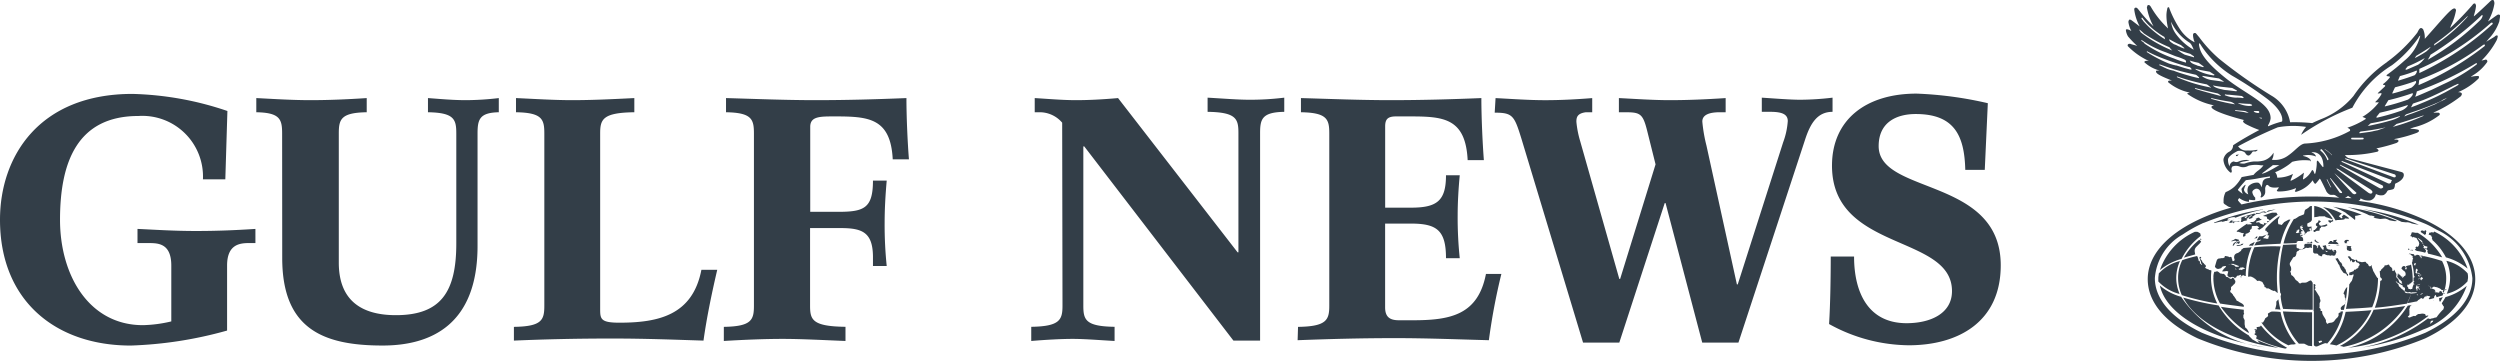 <svg xmlns="http://www.w3.org/2000/svg" xmlns:xlink="http://www.w3.org/1999/xlink" width="108" height="15.596" viewBox="0 0 108 15.596">
  <defs>
    <clipPath id="clip-path">
      <rect id="Rectangle_1058" data-name="Rectangle 1058" width="108" height="15.596" fill="none"/>
    </clipPath>
  </defs>
  <g id="Group_5602" data-name="Group 5602" transform="translate(0 0)">
    <g id="Group_5601" data-name="Group 5601" transform="translate(0 0)" clip-path="url(#clip-path)">
      <path id="Path_12112" data-name="Path 12112" d="M522.518,39.7h0a.637.637,0,0,0,.108.018c.054,0,.054.036.054.036l.018.072s.072.018.09.054c.036.036-.018.036-.036.036-.018.018-.072,0-.072,0l.036.072-.072.036-.108-.036.036.054-.036.036s-.162-.054-.162-.072-.036-.036-.036-.036l-.126.018.018-.054.126-.036a.752.752,0,0,1,.108-.036c.018,0-.09-.036-.09-.054s-.036-.036-.036-.036H522.3l-.108.054.036.018-.072.072a.223.223,0,0,1-.054.036c-.054.018-.09,0-.126.018h-.018c-.018.018-.036.018-.072.036l.036-.018h.054l.036.036.036.018a.079.079,0,0,1-.054.018h-.09l-.072.018.018-.036h-.036c-.144.09-.288.2-.432.306v.036h.072l.108.036.036.018h.09l-.018.036-.018.054v.054l.036.018.072-.054v-.072a.711.711,0,0,0,.108-.036.493.493,0,0,0,.09-.072.182.182,0,0,0-.018-.054.714.714,0,0,0,.072-.054c.018-.018.018-.072.018-.072s-.018-.036.036-.054h.126c.018,0,.036-.018.072,0a.039.039,0,0,1,.036.036h.054l-.036.054-.054.036.054.018.036.018.09-.054.036-.036v.018a3.4,3.4,0,0,1,.666-.576l-.054-.09h-.18a2.859,2.859,0,0,0-.4.144m-1.152,1.278L521.4,41l.126-.018.108-.036.036-.054-.09.018-.036.036h-.018l-.126.018Zm.036-.27-.054-.018s-.054,0-.054.018c-.018.018-.036.018-.054.036a.462.462,0,0,0-.09.036l.018.018.072-.018.09-.018.036.036.072-.018.054-.018-.018-.036Zm0,.108h-.054l-.09.054-.054.108h.054l.036-.072.072-.072h.054l-.072.054h.054l.036-.018v.036l.054-.018.036-.072-.036-.018Zm.882-.234h0c-.036,0-.036,0-.054.018l-.036.036-.054.036h.018l.108-.018a.108.108,0,0,1,.018-.072m-.378,4.176h0a.193.193,0,0,0-.036-.108c-.018-.018-.018-.036-.036-.054l-.018-.036s0,.018-.018,0l-.054-.054v-.036l-.018-.09V44.2l-.054-.108v-.108l.036-.072-.018-.018v-.144c-.324-.036-.648-.072-.99-.126a4.078,4.078,0,0,0,1.206,1.134m-1.53-2.376a2.322,2.322,0,0,0,.288,1.1c.324.054.666.09,1.026.144v-.072l-.036-.036-.018-.018a.577.577,0,0,0-.09-.054.581.581,0,0,1-.09-.054c-.018-.018-.054-.018-.072-.036a.056.056,0,0,1-.018-.036s-.09-.144-.108-.162-.036-.036-.036-.054-.054-.054-.054-.072L521.114,43a.181.181,0,0,1-.018-.054c0-.018.018-.036.036-.054v-.108c0-.018.09-.09.09-.09,0-.018.036-.036.054-.054a.26.26,0,0,0,.036-.054c0-.018.018-.072,0-.09a.579.579,0,0,1-.054-.09l-.036-.036h-.036l-.018.018V42.4l-.018.018h-.036l-.036-.018-.036-.018-.036-.036-.09-.018-.018-.054-.054-.054-.018-.018h-.072l-.054-.018h-.036l-.036-.036-.072-.054H520.5a.181.181,0,0,1-.054.018h-.036a.616.616,0,0,0-.036.27m1.53-1.4h.18c.018-.054.054-.108.072-.162l-.18.09c0-.018-.072.072-.072.072m3.51-.99h.036v-.036h.054v-.018l.054-.018c-.018-.018-.018-.036-.036-.054l-.054.036a.783.783,0,0,0-.09-.018l-.054.018.018.036c.018.018.054.054.072.054m.414.99h0a.5.5,0,0,0-.162-.018l.072.018Zm-.414-.018h-.072v.018h.072m.27.558h0c-.036-.018-.036.018-.036.018l.09.144.018.054.054.072a.181.181,0,0,1,.018.054.264.264,0,0,0,.036.072.089.089,0,0,0,.018.054c.018.018.09.126.108.144s.036.018.09.036c.054.036.054.054.054.054v.018l.054.036V42.2h-.018c-.036,0-.036-.018-.036-.036s-.036-.054-.036-.09a.221.221,0,0,0-.036-.09.067.067,0,0,1-.036-.054c0-.018-.036-.036-.054-.054s-.036-.018-.036-.054-.018-.054-.036-.09a.064.064,0,0,0-.054-.036.056.056,0,0,0-.018-.036c-.036-.054-.054-.09-.09-.144a.139.139,0,0,1-.054.018m.63-.5.018-.018L526.317,41a.738.738,0,0,1-.2-.018l.018.036.036.018-.036.018v.072l.018.054h.036l.018.018a.181.181,0,0,0,.054.018h.018a.408.408,0,0,0,.072-.018l-.018-.036v-.054l-.018-.018v-.036H526.3v-.036c-.036,0,.018.018.018.018m2.556.324a.063.063,0,0,1,.036.018s.018.036.036.036.036.036.036.036l.018.018h-.036l.018.036v.018H529a.14.14,0,0,1-.018.054c-.018.036,0,.09-.036.144a2.288,2.288,0,0,1,.09.612l.018-.018v-.018l.018-.018v.036l-.018.036-.036.018v.144h.018l.036.018h-.036v.018h-.018v.072l.036.018v.018h-.036l-.018.036v.036l-.018.018c-.018.09-.036.18-.054.252h.216a.018.018,0,0,1,.018.018l-.072.018-.162.018h-.018a1.974,1.974,0,0,1-.162.414c.144-.018.27-.054.4-.072l.036-.018a.134.134,0,0,1,.054-.054.248.248,0,0,0,.072-.054.109.109,0,0,1,.072-.018c.018,0,.018.036.018.036l.054-.018s-.018,0,0-.018a.727.727,0,0,0,.054-.072h.072V43.14l.162.036-.036.054-.036.036.036.036c.072-.018.126-.036.2-.054v-.054l.054-.09.018.018.036.09a1.848,1.848,0,0,1,.252-.072,1.741,1.741,0,0,0,.162-.72,1.633,1.633,0,0,0-.18-.774,6.745,6.745,0,0,0-.81-.216v.018h-.018l-.018-.036h-.072l-.036.018-.036-.018.018-.018c-.036,0-.072-.018-.126-.018a.018.018,0,0,1-.018.018c0,.018-.072.018-.072.018l-.018-.018v-.036c-.072-.018-.144-.018-.2-.036l-.036.036c.036-.018.054-.018.072,0m.306,1.764-.036-.018.036-.018.036.036Zm1.116-.234h.072l.072-.036-.018.036-.036.018Zm-.648-.18.09.036v.018l.036.036.018.018.054-.036.054-.036.018.018.108.018.126.054.054.036v.018l.09.018v.036l-.036.018h.018l.036.054.036.018.018.036-.036-.018-.072-.018-.036-.072-.054-.018-.054.036.018.018-.036.018L530.025,43h-.054l-.054-.018.054-.018-.018-.036-.036-.054-.054-.018-.09-.036-.036.018V42.8l.036-.036h-.036l-.036-.036h-.036v-.036Zm-.432.054.036-.036h.018l-.036.054.018.054.036.018v.036l-.054-.036-.018-.054-.036.018v.108h-.036v-.054l-.036-.054.018-.072.036-.072.072-.018.054-.018h.018l-.054.036h-.072l-.018.054Zm-.072-.576h.036V42.2l-.018.018-.018-.018Zm.108.108-.036.018v-.072l.054.018Zm.018,0h0v.054h-.018v-.036Zm.054.81-.018-.018.09-.054.018.018Zm.072-.738h0l.018.018v.036l-.018.018-.018-.018-.018.018.018.018-.018.018h-.018l-.036-.036V42.4h-.054l-.018.036h-.018l.018-.036h.018v-.018h.036V42.4l.036-.018v-.018l.018-.018-.018-.018.036.018Zm-.054-.072h0l-.036-.018.018-.018-.018-.018.018-.018.018.018v.018l-.018.018a.018.018,0,0,1,.018.018m-.036-.882.036.018.018.036v.054h-.036v-.054l-.036-.018-.018-.018Zm-.09.738.036.018.036.036-.018.018h-.018l-.018-.036H529.2Zm-.072-.18.036.036.018.036-.018.036-.018.018v.036l.018.018v.036l-.018.018-.018-.036h-.036l-.018-.054h.018v-.09Zm-.072-.234h.036v.018l-.018.072-.018.018-.036-.036v-.036Zm-3.366-.9-.054-.036s.072-.072.054-.072-.162.018-.162.018l.018.054-.054.018-.018-.018v-.018h-.09l-.018.036-.054.054v.036a3.763,3.763,0,0,1,.45.018.2.2,0,0,0-.072-.09m4.194,2.5h-.036a.025.025,0,0,0,.036,0m-7.687-3.78h.036a.018.018,0,0,0,.018-.018c0,.018-.036.018-.054.018m.162,0,.2-.018v.036a3.1,3.1,0,0,1,.378-.126l.108-.036-.324.054-.09.072-.072-.036c-.036,0-.09.018-.126.018Zm-2.556,1.008h0c0-.018-.018-.108-.018-.108l-.054-.036-.072-.036h-.108a2.82,2.82,0,0,0-1.512,1.656,2.479,2.479,0,0,1,.936-.486,2.872,2.872,0,0,1,.828-.99m-.846,2.628a2.378,2.378,0,0,1-.918-.486c.27,1.242,2.088,2.286,4.536,2.664a5.021,5.021,0,0,1-3.618-2.178m.81-2.484.036.018s.036,0,.036-.018a.063.063,0,0,1-.036-.018l.018-.018c-.018,0-.036.018-.054.036m2.466,4.356s.054.036.054.054.072.054.072.054a.317.317,0,0,1-.108-.018c-.036-.018-.18-.108-.2-.108l-.144-.144c-.018-.018-.018-.018-.018-.036a3.63,3.63,0,0,1-1.314-1.3,10.959,10.959,0,0,1-1.53-.342c.558,1.062,2.124,1.89,4.122,2.178a9.793,9.793,0,0,1-.936-.342m7.885-1.692a.039.039,0,0,0,.036.036,1.951,1.951,0,0,0,.108-.2l-.162.054v.018c.018.036,0,.054.018.09M519.8,40.763l-.036-.036a2.682,2.682,0,0,0-.666.774c.162-.054.324-.09.5-.144a.018.018,0,0,1-.018-.018l-.018-.108v-.054a.257.257,0,0,1,.072-.144l.162-.162a.112.112,0,0,0,.036-.072h.018Zm.036.72a.055.055,0,0,0-.036-.018l-.036.036a.264.264,0,0,0,.036.072v.036l.036.072v.054l.018.018c0,.018.018.018.018.036l.018.018h-.036l-.054-.054-.018-.018.018-.036a.063.063,0,0,1-.018-.036l-.036-.036a.088.088,0,0,0-.054-.018l.036-.018v-.018l-.018-.018v-.036l-.036-.072v-.018a5.589,5.589,0,0,0-.648.18,1.684,1.684,0,0,0-.18.774,1.761,1.761,0,0,0,.162.738,10.745,10.745,0,0,0,1.53.36,2.523,2.523,0,0,1-.27-1.08,2.3,2.3,0,0,1,.018-.342c-.036-.018-.036-.018-.054-.018a.181.181,0,0,1-.054-.018l-.018-.018a.066.066,0,0,1-.054-.018l-.054-.018-.036-.036v-.018l.036-.036-.018-.054s-.072-.054-.072-.072l-.036-.036s-.036-.018-.036-.036v-.018c0-.018-.036-.054-.036-.054a.727.727,0,0,0-.054-.072c.036-.018.054-.036.036-.054m.576-1.476.144-.036s.162-.036.18-.036l.018.018.09-.018.036-.018h.054a.755.755,0,0,1,.18-.072c-.018,0-.036.018-.072.036-.072.018.018-.036-.072-.036-.018,0,.036-.036.09-.054a.523.523,0,0,1,.144-.036c.108-.018.108.018.108.018h.018a7.545,7.545,0,0,1,1.134-.342h.018a.056.056,0,0,0,.036-.018,9.578,9.578,0,0,0-2.124.576h.018c-.036.018,0,.018,0,.018m4.068-.666a1,1,0,0,1-.144.09.334.334,0,0,0-.036.126.408.408,0,0,1-.018.072s-.126.054-.18.072-.108.072-.18.108c-.018.018-.036.018-.072.018a3.428,3.428,0,0,0-.45,1.062c.2,0,.4-.018.576-.018l-.018-.054h.036l.018-.036h.2c.036,0,.036-.018.036-.018v-.072l-.018-.054-.036-.036-.072-.036v-.018h.036l.018.018.054-.018-.018-.036h.054l.036-.018.054-.036a.134.134,0,0,0,.054-.054c.018-.036.09-.036.09-.036l.054-.018-.018-.036-.018-.036-.018-.018.072-.036.018.054-.018.054h.036v-.18l-.072.018h-.072c-.018,0-.036-.036-.036-.036v-.072c-.018-.036.018-.036.036-.054l.072-.036c.036-.018.072-.054.072-.072l.018-.018v-.612a.163.163,0,0,0-.09.018Zm-.4.99-.018.018.018.054v.018h-.036l-.036.018h-.036l-.036-.018V40.4l.036-.018v-.018h-.018l.018-.036h.036V40.3l.036-.018.036.018h.018v.018c-.018-.018-.018,0-.018.018m.252.108-.036.018.036.018v.018l-.09.018H524.1l.018-.018.018-.018.018-.018h.036l.018-.018h-.072v-.018l.036-.018v-.018l-.018-.018.018-.018.036.018.018-.036-.018-.018V40.3a.025.025,0,0,1-.036,0,.018.018,0,0,1-.018-.018l.018-.018a.018.018,0,0,0-.018-.018h-.036l.018-.036-.018-.018v-.036l.018-.018.018.018.018-.036h.054v.018l-.072.036h.054l.036.018-.018.036-.036.018v.018h.036a.018.018,0,0,1,.018.018c0,.018,0,.018.018.036.018,0,.018.018.018.036l.018.018.018.018v.036l.018.018.018-.018.018.018Zm5.346.072h.036l.036.018.036.018v.036l.036.018v.018l-.018.018.018.018-.018.018.036.036-.018.018a2.561,2.561,0,0,1,.594.756,2.478,2.478,0,0,1,.936.486,2.763,2.763,0,0,0-1.44-1.6l-.036.036v.018l-.036-.018c-.018-.018-.072,0-.072,0v.018l-.036-.018-.018.018h-.036l.018.036c-.036.036-.018.054-.018.054m-5.13.342-.072-.018-.072.018v.018h.234v-.054l-.036-.018Zm-1.656,2.97a.181.181,0,0,0-.054.018c-.018.018-.108.054-.108.072-.018.018.018.072,0,.09,0,.018-.018.036-.036.054l-.036.018s.018,0-.018.018c-.018.018-.036.018-.036.036a.264.264,0,0,1-.036.072.056.056,0,0,1-.018.036c-.018.018-.018.036-.036.054-.018,0-.036.018-.054,0h-.018a2.955,2.955,0,0,0,1.17.99.456.456,0,0,1,.216-.036c.036,0,.072-.018.108-.018a3.117,3.117,0,0,1-.666-1.386,2.536,2.536,0,0,0-.378-.018m1.4-2.844.018.054-.018.018-.036.036-.036.036h-.072l-.036.036-.036-.036-.036-.036h-.036l-.036-.018v-.036L523.958,41l.018-.072c-.2,0-.4.018-.594.018a6.228,6.228,0,0,0-.162,1.4c0,.234.018.45.036.666a.136.136,0,0,1,.036.072.108.108,0,0,1-.018.072,2.793,2.793,0,0,0,.108.558c.414.018.846.036,1.278.036v-1.17c-.018,0-.036-.072-.072-.09s-.144.054-.144.054a.228.228,0,0,1-.108.036h-.144a.264.264,0,0,1-.072.036.1.1,0,0,1-.072-.054c0-.018-.108-.09-.108-.09s-.054-.054-.054-.072-.054-.072-.072-.09c0-.018-.054-.036-.072-.054a.108.108,0,0,1-.018-.072.126.126,0,0,0-.036-.072l.036-.054a.283.283,0,0,0,0-.126c0-.036-.018-.036-.018-.054s-.036-.036-.036-.108a.138.138,0,0,1,.036-.09.58.58,0,0,1,.054-.09c.018-.018.054-.108.072-.108a.123.123,0,0,0,.108-.09c0-.018,0-.036.018-.036v-.072c.018-.018,0-.018.018-.036s.036-.036.054-.036.054-.054.054-.054v-.036h.036l.036.018h.072l.054-.018.036-.018a.258.258,0,0,0,.054-.036.185.185,0,0,0,.144,0c.072-.018.054,0,.054,0l.054.018v-.18h-.306Zm-1.872,3.438c0,.018-.018.036-.036.054a.774.774,0,0,0-.09.018h-.054v.054c0,.018.018.018.018.036a.055.055,0,0,1-.036.018l-.054-.018a.018.018,0,0,0-.018.018.063.063,0,0,0,.018.036l.036.018-.018.018-.018.018.018.036v.036l-.036.018c0,.018,0,.054.018.054a.182.182,0,0,1,.054.018l.018.036v.036a.063.063,0,0,0-.018.036v.036a5.215,5.215,0,0,0,1.26.432c.018-.018.054-.018.072-.036a3.961,3.961,0,0,1-1.134-.972m1.638.792h.234l.18.09.162.018V43.86c-.432,0-.846-.018-1.26-.036a2.939,2.939,0,0,0,.684,1.386m-5.148-2.142a1.79,1.79,0,0,1-.144-.684,1.761,1.761,0,0,1,.162-.738,1.821,1.821,0,0,0-.918.54c0,.072-.018.126-.018.2v.144a1.91,1.91,0,0,0,.918.54m6.048.612c-.018-.018,0-.054,0-.072v-.126c0-.036.036-.072.036-.108a.163.163,0,0,0-.018-.09c-.018-.036,0-.036-.018-.09-.018-.036-.18-.288-.18-.288l-.036-.036s.036-.036.036-.054c.018-.018-.018-.036-.018-.054s.018-.036.018-.054c.018-.036-.018-.054-.054-.072H524.7v1.17H525c.018-.072-.018-.126-.036-.126m-.126-2.358.054.018.018.054.054.018.072.036.036-.036v-.036l.018-.018.072-.018.072.036.054.018h.054a.408.408,0,0,1,.072.018h.036l.036-.018.054.018h.054l.036-.018.018-.036.018-.054.018-.036v-.036l-.018-.018v-.054l-.018.018-.036-.018-.036.036h-.054c-.018,0-.018-.018-.018-.036s-.054-.018-.054-.018l-.018.018H525.4l-.018-.018h-.054l-.072-.054v-.054a.063.063,0,0,1-.018-.036.063.063,0,0,0-.018-.036h-.036l-.018.018h-.072v.036l.054.054-.018.036v.054h-.018l-.036-.018-.036-.036v-.018L525,41.051l-.036-.072v-.018h-.09c.018,0,.054.036.054.036v.018L524.912,41l-.018-.018a.018.018,0,0,0-.018.018v.018a.018.018,0,0,1,.018.018v.018h-.018v.018l-.018.018h-.018v-.018l.018-.018L524.841,41l-.072-.054h-.09v.324c.018.018.054.054.072.054h.09m.756-.108h0v.018l-.018.018h-.018l-.018-.018.054-.018m-.4-.018.072.018.018.018h.018v.018h-.054Zm-.306,4.122a2.816,2.816,0,0,1,.306-.126.315.315,0,0,1,.09.018,2.939,2.939,0,0,0,.684-1.386h-.108v.036a.066.066,0,0,1-.054.018c-.018,0-.036.054-.036.054s.018.054,0,.072c0,.018-.018.036-.036.072a.657.657,0,0,0-.144.162.228.228,0,0,1-.162.072.284.284,0,0,0-.144.054l-.054-.09V44.2a1.041,1.041,0,0,0-.072-.126,1.032,1.032,0,0,1-.072-.126.228.228,0,0,1-.018-.108.056.056,0,0,0-.018-.036h-.342v1.476a.127.127,0,0,0,.18.036m.144-.234.036.054-.126.054-.036-.09c0,.018.126-.018.126-.018m-.2-4.284s-.054-.054-.054-.072-.036,0-.036.018v.036c0,.018.036.036.054.036l.018.018.018.018h.108l-.108-.054m-1.728,2.574-.018.036v.108a1.262,1.262,0,0,1-.054.216,1.026,1.026,0,0,1,.234.018,3.993,3.993,0,0,1-.09-.45l-.036.036s-.018.036-.036.036m2.988-3.8.036.018h-.018c.126.09.252.18.378.288v-.018a.373.373,0,0,0,0-.144c0-.036.054-.018.108-.036a1.556,1.556,0,0,1,.18-.036,6.06,6.06,0,0,0-1.242-.342,3.636,3.636,0,0,1,.54.252Zm-1.134.144h.234s.018.036.036.036a2.357,2.357,0,0,1,.27.09l.036.018a1.105,1.105,0,0,0-.81-.594v.5c.018-.018.018-.018.054-.018a1.011,1.011,0,0,0,.18-.036m-.126.63h.072l.054-.018v-.072l.036-.036h.018v-.054h.162a.3.3,0,0,0,.108-.054c.036,0-.018-.054-.018-.054l-.09.036-.162.036-.072-.036v-.036s-.036-.054,0-.054a.253.253,0,0,0,.072-.072l-.072-.036-.054.018.018.036-.036.036-.072.054v.072l.072.054-.054.072-.072.072H524.7v.072l.036.018Zm.81-.45.09-.018a1.714,1.714,0,0,0,.252-.018c.09-.018.054-.054.054-.054l.18.018v-.036a1.5,1.5,0,0,0-.216-.144l-.09.09.036.054-.054.018-.108-.09.108-.108h.036a2.663,2.663,0,0,0-.828-.288,1.53,1.53,0,0,1,.54.576m-2.484.09v-.108a.264.264,0,0,1,.036-.072s.018-.054.036-.054,0-.018-.018-.036a3.359,3.359,0,0,0-.594.54.066.066,0,0,1-.018.054c-.018.018.054.036.054.036.018,0,.018.018.036.036l-.072.018h.072l.036.018.018.018-.018.036-.018.018-.09.036a.461.461,0,0,1-.09.036c-.018,0-.036.018-.054.018h-.126c-.036.054-.072.126-.108.18h.09l.072-.036.018.018-.072.054-.09.018-.054.036a.453.453,0,0,1-.072.126c.378-.036.756-.054,1.134-.072a3.5,3.5,0,0,1,.432-1.044h-.072l-.2.108-.108.126-.054-.018-.09-.018Zm-.414.666s0,.036-.018.036h-.09l-.018-.018h-.09v-.036l.072-.054.054-.072.054-.036.018.054-.036.018h.054s.036,0,.036.018a.14.14,0,0,0-.036.09m7.489,2.826h0c.018.036.054.09.072.126.018.018.036,0,.018.054s0,.072-.054.108a2.7,2.7,0,0,0-.216.252c-.036.054-.054.072-.072.072a.333.333,0,0,0-.126.036.162.162,0,0,0-.09.018c-.018,0-.036.018-.072,0-.036,0-.036-.018-.054-.018a6.714,6.714,0,0,1-2.844,1.26,10,10,0,0,0,2.628-.774,3.1,3.1,0,0,0,1.89-1.89,2.378,2.378,0,0,1-.918.486c-.036.072-.108.18-.162.27m-.378.792a.393.393,0,0,0-.09.072l-.036.018.036-.126h.036l.072-.018a.066.066,0,0,0-.018.054m.576-2.628a1.76,1.76,0,0,1,.162.738,1.794,1.794,0,0,1-.144.684,1.749,1.749,0,0,0,.9-.54c0-.054.018-.108.018-.144a.675.675,0,0,0-.018-.2,1.821,1.821,0,0,0-.918-.54M527.2,43.77c-.36.036-.738.054-1.116.072a3.2,3.2,0,0,1-.684,1.4,2.823,2.823,0,0,1,.288.054,3.126,3.126,0,0,0,1.512-1.53m-5.058-2.718a3.132,3.132,0,0,0-.27,1.278h.018a.407.407,0,0,0,.072-.018.079.079,0,0,0,.054.018c.018,0,.036.018.054.018v.018h.036s0,.018.036.036c.018,0,.054.036.054.036v.018s0-.018.036.018c.018.018.018.036.054.036.018,0,.054-.018.09,0s.108.036.108.054c.018.018.036.036.036.054a.063.063,0,0,0,.018.036l.036.054v.036a.063.063,0,0,0,.018.036.181.181,0,0,1,.054.018l.018.036h.09c.018.018.09.036.09.054a.063.063,0,0,0,.036.018c.018,0,.072.036.09.036s.036-.018.054,0,.036.018.054.036a.248.248,0,0,0,.072.054c-.018-.2-.036-.414-.036-.612a5.674,5.674,0,0,1,.162-1.4,7.793,7.793,0,0,0-1.134.036m6.517,2.538c-.45.072-.918.126-1.368.162a3.1,3.1,0,0,1-1.458,1.566.527.527,0,0,1,.162.036,4.155,4.155,0,0,0,2.664-1.764m.99.4a.181.181,0,0,1-.054.018c-.018,0-.054.018-.054,0,0,0,0-.054-.036-.072a.406.406,0,0,0-.126-.018,1.018,1.018,0,0,1-.126.018c-.036,0-.036,0-.09.036s-.036.036-.072.054c-.036,0-.054-.018-.09,0s-.054.018-.09.036-.09.036-.108.018l-.036-.036s.09-.054.072-.09v-.18c0-.036-.018-.018,0-.054a.344.344,0,0,1,.054-.144c.018-.018.036-.018.054-.036-.054.018-.108.018-.18.036a4.057,4.057,0,0,1-2.574,1.818,6.939,6.939,0,0,0,3.456-1.368v-.036m-2.052-1.476h0l-.018-.036a3.768,3.768,0,0,1-.234,1.188c.468-.036.918-.108,1.386-.18a4.41,4.41,0,0,0,.18-.432l-.072-.018h-.108l-.072-.018V43l-.036-.018v-.018h.054a.063.063,0,0,1,.036.018.182.182,0,0,0,.054.018h.036l.018-.018.072.018.036.018a.526.526,0,0,0,.036-.162h-.054l-.036.018-.018-.018H528.8l-.018-.072-.036-.036v-.054l.018-.036.054.018.036-.054.054-.018.036-.054.036-.018v-.144a3.351,3.351,0,0,0-.072-.594.137.137,0,0,1-.072.036.559.559,0,0,0-.126.036l-.036.018v.036h-.018l-.018-.054a.094.094,0,0,0-.09.018c-.036.018-.054.09-.054.09l.036.036.036.036a.71.71,0,0,0,.072.054.264.264,0,0,1,.036.072v.09l-.054.036-.072.072h-.018v-.036l.018-.018h-.054s-.036-.018-.036-.036-.054-.054-.054-.054h-.036v-.036h-.036v.054l-.018.072v.036h.018l.018.018.036.054.018.018a.056.056,0,0,1,.036.018c.018.018.036.054.054.054s.018.09.018.09c0,.018.036.036.036.036h-.018l-.108-.054a.43.43,0,0,1-.054-.126c0-.018-.072-.09-.09-.108-.018,0,0-.09,0-.126s-.054-.108-.054-.126a.394.394,0,0,0-.054-.09v.036c0,.018-.036.036-.036.036l-.036-.018v-.09c-.018,0-.036-.072-.072-.072a.141.141,0,0,1-.054-.072c0-.018-.054-.036-.054-.036l-.018.018-.054.018h-.036l-.054.018v.036a.018.018,0,0,1-.018.018l-.072.072c-.018.018-.054.036-.054.072,0,.018-.054.036-.054.036,0,.072.018.162.018.252,0,0,.054.072.072.072v.054Zm1.1-.5-.036-.018c-.018,0,0-.036,0-.036l.018-.036h.054l-.018.054Zm-.5.5.036.018h.054l.018.036.072.036.054.036.054.036.036.018.036.018-.018.036h.018l.036.036.054.018v.126H528.6s-.072-.072-.09-.072l-.054-.054c0-.018-.036-.036-.036-.036l-.036-.036-.018-.072-.036-.036-.036-.036s-.072-.072-.072-.09c-.054.018-.036.018-.036.018m1.44-1.242.018.054c.234.054.432.108.612.162a2.99,2.99,0,0,0-1.062-1.062h-.09c-.036,0-.072-.018-.126-.018h-.036l-.036.108-.036.054h.018l.054.018.018.036H529V40.6a.464.464,0,0,0,.09.036.181.181,0,0,1,.054.018.063.063,0,0,1,.018.036l.036.054a.578.578,0,0,1,.054.09v.018s0,.036.018.036a.181.181,0,0,0-.018.054.182.182,0,0,1-.018.054l-.036.036h-.036l-.018-.018-.018.018c0,.018-.036.036-.036.036l.036.036-.036.036h-.018l.018.036a.257.257,0,0,1,.072.036,1.913,1.913,0,0,1,.342.072l.036-.018.018-.072-.036-.036v-.036h.036l.018.018.054.036-.018.054Zm-.216-.378-.036-.054-.036-.036-.054-.054-.072-.072-.018-.036.108.072.09.072v.054l.054.072-.018.018-.018-.036m.2.162-.018.054-.054-.018h-.018v.018H529.5l-.054-.036s0-.036.018-.036,0-.018,0-.018l-.036-.054v-.018l.09.054.09.018.018.036h-.018m-3.4-.306-.018-.018h-.09l-.036.018-.036.036c0,.036.018.054.018.09h.108l-.036-.036v-.018l.018.018.018-.018-.018-.018.018-.018h.072v-.018l-.036-.018c.018.054.018,0,.018,0m2.79.45h0a.063.063,0,0,0-.018-.036h-.072a.063.063,0,0,0-.036.018A.267.267,0,0,1,529,41.2m-7.975-1.206h.108l.072-.018h.036l-.018.018a.018.018,0,0,0,.018.018c.018,0,.036-.036.036-.036v-.018l.108-.018h.108v-.018c0-.018-.072,0-.072,0a.807.807,0,0,1-.216.018.039.039,0,0,1-.036-.036c.018-.018.072-.018.072-.036h-.018a.637.637,0,0,0-.162.072h.036v.018Zm6.193-.306c.072.018.162.036.09.054-.054.018.072.054.072.054l.2.036s.162-.018.216-.018a.6.6,0,0,1,.18.072l.2.036h.108V39.9a8.692,8.692,0,0,0-2.124-.576,6.1,6.1,0,0,1,.864.306.3.3,0,0,0,.2.054m-6.427,1.836h-.072a.636.636,0,0,1-.108.018c-.036,0-.054.018-.09.054-.036.09-.054.18-.09.288a.151.151,0,0,0,.144.108c.09-.018.144-.036.144-.054s.054-.054.054-.054l.09-.018h.036a.025.025,0,0,1,0,.036.253.253,0,0,1-.072.072s-.036.036-.036.054-.036.036-.054.054.072.018.072.018l.126-.018.072.018c0,.018-.036.126-.036.162s.054.072.09.09c0,0,.018.018.054,0a.241.241,0,0,1,.09-.018l.054.018.036.054.018-.036.036-.018.018-.018s-.018-.018.018-.036,0-.018.036-.018a.108.108,0,0,0,.072-.018.139.139,0,0,1,.054-.018l.018.018-.018.036v.018c0,.018-.018.036,0,.036h.036l-.018-.036v-.018l.09-.036.054.018v.018h.054a1.95,1.95,0,0,1,.018-.324v-.018a2.88,2.88,0,0,1,.234-.9c-.126.018-.252.018-.36.036a.018.018,0,0,1-.018.018.248.248,0,0,1-.072.054V41.2l-.126.09c-.036.018-.072.018-.09.036a.14.14,0,0,0-.072.072c-.018.018-.018.108-.018.108,0,.018.018.054.018.072s.018.018,0,.036-.036.036-.054.036H521.2a.409.409,0,0,1-.018-.072.063.063,0,0,0-.018-.036V41.5l-.018-.018a.181.181,0,0,0-.054-.018.056.056,0,0,1-.036.018.126.126,0,0,0-.072-.036c-.036,0-.126-.036-.126,0s.054.036,0,.036c-.054.036-.054.036-.072.036m.594.486h-.054l-.018-.018v-.018Zm.162-.072h0v-.018l.054.018.054-.018s.036.018.036.036l.054.018v.018h-.054l-.036.018h-.018l-.036.036-.018-.018h-.108v-.054h.054Zm-.414-.162h.108l.036.018.054.018.054.018.036.018.054.018v.018l-.018.018h-.144l.036-.018h-.018l-.036-.018-.018-.036h-.036l-.054-.018-.036-.018-.018-.018-.036.018-.054.018h-.018Zm8.209-1.368a1.9,1.9,0,0,1,.2.144l-.018-.018v-.036s.036,0,.036-.018v-.09l.018-.018v-.018l-.036-.018v-.018H529.5l.018.018H529.5l-.018.036-.036-.018c0-.018-.018-.018-.072-.018-.072.018-.036.072-.036.072m-2.25,1.386s-.036.018-.036,0-.054-.036-.054-.036l-.054-.072h-.036l-.126.018c-.054-.018-.09-.018-.144-.036-.054,0-.036-.018-.054-.036a.039.039,0,0,0-.036-.036.079.079,0,0,0-.054.018c-.018,0-.072-.036-.09-.036a.136.136,0,0,1-.072-.036c-.018-.018-.054-.09-.072-.09h-.072c-.018.018,0,.036.018.054s.036.054.054.072a.066.066,0,0,1,.018.054.063.063,0,0,0,.018.036h.018v-.036l.018-.018.018.018.018.054.018.018h.036c.018,0,.036,0,.036-.018l.072-.072v.054c0,.036.054.054.072.054s.018,0,.036.018c.018,0,.018.018.036.036a.018.018,0,0,0,.018.018.112.112,0,0,1-.036.072.064.064,0,0,0-.018.072.056.056,0,0,0-.036.018c0,.018,0,.018-.018.018s-.036.018-.054.036-.036.018-.072.018a.039.039,0,0,0-.018.054c-.054.018-.126.054-.2.072v.108h.108l.054-.036h.018s.018.072-.018.108a.974.974,0,0,1-.054.18.541.541,0,0,0-.09.126l-.018.018a5.2,5.2,0,0,1-.144,1.062c.378-.018.756-.036,1.134-.072a3.278,3.278,0,0,0,.252-1.26h-.018a.337.337,0,0,1-.054-.072c-.018-.036-.036-.054-.072-.126s-.072-.108-.072-.144l-.054-.144v-.054l-.018-.018-.018.036a.181.181,0,0,1-.054.018c-.018,0-.072-.072-.072-.072a.056.056,0,0,0,.036-.018h0m1.71-.684-.018.054a.066.066,0,0,1,.054.018v-.054Zm-.072-1.134a.542.542,0,0,1,.216.054,2.5,2.5,0,0,0,.306.054A10.074,10.074,0,0,0,526.8,39.4a7.626,7.626,0,0,1,1.71.558c.054,0,.144.018.216.018m-2.718,3.78a5.46,5.46,0,0,0,.144-.99l-.054.054a1.1,1.1,0,0,0-.108.234l.036.036a.181.181,0,0,1,.018.054v.072a.067.067,0,0,1,.036.054v.18c0,.054-.09.108-.126.126s-.036.036-.054.054a.259.259,0,0,0-.036.054.105.105,0,0,1,.018.072h.126m-3.852-4.14c.036-.018-.036-.018-.036-.018l-.108.036H522a5.065,5.065,0,0,0-.558.18h.018l.072-.036h.072l-.054.054.036.018-.036.108h.036s.072-.018.072,0v-.036l.09-.018h.036l.054-.036-.018-.018-.036-.018.072-.036.054-.054.054-.054.072-.018v.018l-.09.054-.036.036-.018.018.036.036a.063.063,0,0,1,.036-.018h.018l.108-.054c-.108,0-.018-.036-.018-.036l.072-.054.09-.054.144-.018.072-.036-.252.018c.018.072-.054.054-.036.036m-.4.18-.054-.054.108-.036.036.018Zm-.4-2.736c-.018,0-.018.018-.018.036s.036.018.054.018l.072-.072c-.018,0-.09.018-.108.018" transform="translate(-424.752 -30.37)" fill="#333e48"/>
      <path id="Path_12113" data-name="Path 12113" d="M107.973.636c-.018,0-.036-.018-.072,0-.072.036-.324.234-.414.288,0-.018,0-.018.018-.036l.018-.036a2.176,2.176,0,0,0,.234-.684.267.267,0,0,0-.018-.126A.035.035,0,0,0,107.7.006c-.036-.018-.072,0-.126.054-.09.09-.666.63-.684.63l-.018.018V.672l.036-.126a1.788,1.788,0,0,0,.054-.27.135.135,0,0,0-.018-.09.039.039,0,0,0-.036-.036.1.1,0,0,0-.09.054,12.035,12.035,0,0,1-.954.99l-.018.018a.883.883,0,0,1,.072-.18,2.431,2.431,0,0,0,.18-.576A.066.066,0,0,0,106.083.4c0-.018-.036-.036-.054-.036-.108,0-.324.234-.846.828,0,0-.414.468-.432.486V1.626a.858.858,0,0,0-.072-.36c-.036-.036-.054-.054-.09-.054-.054,0-.09.054-.162.2a6.492,6.492,0,0,1-1.3,1.26l-.018.018a5.552,5.552,0,0,0-1.44,1.458,3.407,3.407,0,0,1-1.422,1.008c-.126.054-.252.108-.36.162a7.619,7.619,0,0,0-.954-.036,1.665,1.665,0,0,0-.81-1.152,21.087,21.087,0,0,1-2.268-1.6,5.776,5.776,0,0,1-.846-.918c-.108-.126-.144-.18-.162-.18a.079.079,0,0,0-.09.018c-.018.018-.018.036-.018.09a.906.906,0,0,0,.072.288l-.036-.018a1.643,1.643,0,0,1-.594-.54,4.582,4.582,0,0,1-.468-.918A.039.039,0,0,0,93.68.312c-.036,0-.054.036-.054.072A1.175,1.175,0,0,0,93.59.69a2.467,2.467,0,0,0,.072.54,4.016,4.016,0,0,1-.756-.954C92.888.258,92.852.2,92.8.222a.039.039,0,0,0-.036.036c0,.018-.018.036-.018.072a2.558,2.558,0,0,0,.288.81,5.846,5.846,0,0,1-.63-.7C92.384.42,92.33.33,92.276.33a.066.066,0,0,0-.054.018C92.2.366,92.2.384,92.2.42a2.067,2.067,0,0,0,.234.72c-.126-.09-.234-.18-.36-.27,0,0-.054-.036-.09-.018a.152.152,0,0,0-.036.108,1.168,1.168,0,0,0,.126.378.063.063,0,0,1-.036-.018.47.47,0,0,0-.144-.054.066.066,0,0,0-.054.018V1.32a.709.709,0,0,0,.09.252,4.2,4.2,0,0,0,.4.414c-.09-.036-.27-.072-.288-.09,0,0-.072-.018-.108.018-.018.018-.018.018-.018.036v.036a3.013,3.013,0,0,0,.918.648c-.108-.018-.162,0-.18.018l-.018.018v.018a1.542,1.542,0,0,0,.666.36h-.036c-.072,0-.108,0-.126.018V3.1c.018.054.036.126.684.378-.09,0-.144,0-.162.036v.036A2.134,2.134,0,0,0,94.6,4c-.054.018-.09.018-.108.036v.018a3.032,3.032,0,0,0,1.17.5.152.152,0,0,0-.108.036c-.018,0-.018.018-.018.036,0,.054.162.234,1.4.558h.018c-.018.018-.054.018-.054.054s.036.072.126.126a4.336,4.336,0,0,0,.576.252c-.378.2-.756.414-1.116.648l-.018.018v.018a.3.3,0,0,1-.162.252.484.484,0,0,0-.252.324v.054a.779.779,0,0,0,.27.5c.036.036.072.036.072.018a.108.108,0,0,0,.018-.072.185.185,0,0,1,0-.144c.018-.036.036-.054.072-.054a.428.428,0,0,1,.27.018l.054.018a.444.444,0,0,0,.324-.054,1.311,1.311,0,0,1,.54-.018h.108a1.028,1.028,0,0,1-.126.144l-.09.072a1.13,1.13,0,0,0-.216.2c-.018,0-.5.09-.5.09a.018.018,0,0,0-.018.018,1.69,1.69,0,0,1-.306.4,1.3,1.3,0,0,1-.378.234.765.765,0,0,0-.09.342v.126a.253.253,0,0,0,.072.072c.018,0,.072.054.144.09l.108.036H96.4a8.723,8.723,0,0,0-1.458.54c-1.386.666-2.16,1.566-2.16,2.556s.756,1.89,2.16,2.556a12.909,12.909,0,0,0,9.829,0c1.386-.666,2.16-1.566,2.16-2.556s-.756-1.89-2.16-2.556a9.761,9.761,0,0,0-2.9-.828h.018c.054-.018.072-.054.09-.108a.648.648,0,0,0,.4.09.327.327,0,0,0,.252-.252c0-.018.018-.018.036-.018l.036.018a.428.428,0,0,0,.27.018.362.362,0,0,0,.144-.144q.027-.054.054-.054c.018-.018.036-.018.072-.018.054-.018.144-.018.18-.072a.355.355,0,0,0,.036-.126c0-.018,0-.072.036-.09,0,0,.288-.108.342-.306a.19.19,0,0,0,0-.108c-.018-.054-.072-.072-.144-.09l-2.25-.594a.487.487,0,0,1-.144-.126,5.632,5.632,0,0,0,1.4-.144.081.081,0,0,0,.054-.054c0-.018-.018-.036-.036-.054-.036-.018-.054-.036-.072-.036h.018a7.014,7.014,0,0,0,.864-.234c.072-.036.09-.072.09-.09,0-.036-.054-.054-.09-.054a.268.268,0,0,1-.108-.018A.181.181,0,0,0,103.473,6a5.687,5.687,0,0,0,.954-.27c.018-.018.072-.036.072-.072,0-.018,0-.036-.036-.054a1.166,1.166,0,0,0-.342-.036.018.018,0,0,0,.018-.018c.018,0,.09-.036.162-.054a2.88,2.88,0,0,0,1.08-.522.066.066,0,0,0,.018-.054q0-.027-.054-.054h-.216l.018-.018.054-.018a5.569,5.569,0,0,0,1.1-.666.205.205,0,0,0,.054-.108l-.018-.036a.182.182,0,0,0-.126-.036h-.018a.063.063,0,0,1,.036-.018l.036-.018a2.783,2.783,0,0,0,.81-.558.181.181,0,0,0,.018-.054V3.319c0-.018-.018-.036-.054-.036a1.253,1.253,0,0,0-.288.036s0-.018.036-.036l.054-.036a1.977,1.977,0,0,0,.612-.576c0-.018,0-.072-.036-.09-.018,0-.036-.018-.054,0l-.162.036.018-.018a3.69,3.69,0,0,0,.63-.846.587.587,0,0,0,.054-.18c0-.018,0-.036-.018-.036-.018-.018-.072,0-.108.036l-.018.018-.36.216.036-.036.072-.09a1.988,1.988,0,0,0,.468-.774V.888c.036-.2.036-.234,0-.252M105.165,1.9A10.227,10.227,0,0,0,106.6.69c0,.018,0,.036-.036.072a7.053,7.053,0,0,1-1.44,1.224c.036-.018.036-.054.036-.09M107.217.654h.018l.018.018a.4.4,0,0,1-.108.2,11,11,0,0,1-2.268,1.71A1.343,1.343,0,0,0,105,2.364a13.453,13.453,0,0,0,2.214-1.71M105,2.022c0,.018-.036.072-.18.2a4.579,4.579,0,0,1-.5.288c.018-.036.036-.054.054-.09.018-.018.27-.162.63-.4m-.99,2.286a9.932,9.932,0,0,1-.972.288h-.018V4.579l.144-.234a.018.018,0,0,1,.018-.018,9.97,9.97,0,0,0,1.044-.306v.072a.621.621,0,0,1-.216.216m0,.252h0c0,.018-.018.018-.018.036a.665.665,0,0,1-.306.2,9.269,9.269,0,0,1-1.008.288c-.018,0-.018,0-.018-.018V5.047l.144-.18h.018c.144-.036.576-.126,1.17-.324.018-.018.018,0,.018.018m.162-.774a8.263,8.263,0,0,1-.81.252h-.018V4.021l.108-.234.018-.018a9.147,9.147,0,0,0,.882-.27.018.018,0,0,1,.018.018v.054a.69.69,0,0,1-.2.216m.144-.54c-.234.09-.468.162-.7.234H103.6V3.463l.072-.162a.018.018,0,0,1,.018-.018,5.351,5.351,0,0,0,.7-.234.018.018,0,0,1,.018.018V3.1a.318.318,0,0,1-.09.144m-.36-.234h-.036V2.976l.09-.108a5.592,5.592,0,0,0,.738-.36,1.1,1.1,0,0,1-.288.288c-.162.072-.324.144-.5.216M95.03,1.878a1.1,1.1,0,0,1,.072.108,4.391,4.391,0,0,0,1.314,1.278,14.9,14.9,0,0,1,1.53,1.008c.7.54.648.882.648.936a.053.053,0,0,1-.054.054,3.423,3.423,0,0,0-.522.18c-.054.036-.036-.036-.036-.036a.693.693,0,0,0,.108-.288c.018-.666-1.08-1.026-2.034-1.818-.972-.792-1.008-1.152-1.044-1.278-.036-.144,0-.162.018-.144m.126,1.4.684.108h.018l.2.126v.018s0,.018-.018,0l-.108-.018c-.126-.018-.252-.036-.4-.054a.944.944,0,0,1-.4-.162c.018,0,.018,0,.018-.018m-.288-.27a.056.056,0,0,1-.018-.036l.216.054.4.072.2.126s.018.018,0,.018l-.018.018a2.315,2.315,0,0,1-.342-.072,1.931,1.931,0,0,1-.432-.18m.738.684a4.246,4.246,0,0,0,.5.072l.324.036.2.108s.018.018,0,.018l-.018.018L96.2,3.895a.9.9,0,0,1-.216-.036c-.288-.054-.378-.144-.378-.162m.522.378a.675.675,0,0,0,.18.018l.54.054.072.054s.018.018,0,.018l-.018.018h-.018a1.366,1.366,0,0,0-.288-.018,1.447,1.447,0,0,1-.486-.108.063.063,0,0,1,.018-.036M94.94,2.706h.018l.036.018.2.144s.018.018,0,.018l-.018.018-.18-.054a.256.256,0,0,1-.108-.036c-.216-.072-.252-.126-.27-.162a.018.018,0,0,0-.018-.018V2.616a3.247,3.247,0,0,0,.342.09m-.162-.234s-.018.018-.018,0l-.378-.108a1.784,1.784,0,0,1-.306-.2l-.018-.018c.162.054.36.126.558.18l.162.108v.036m-.99-1.53a2.145,2.145,0,0,0,.792.9c.09.054.144.216.18.288v.018a2.379,2.379,0,0,1-.792-.72,1.127,1.127,0,0,1-.18-.486m-.072.756a4.387,4.387,0,0,0,.5.252l.144.126v.018s-.018.018-.018,0L94.2,2.04A.215.215,0,0,0,94.112,2a.965.965,0,0,0-.2-.09c-.108-.072-.162-.108-.18-.144,0-.018-.018-.018-.018-.036V1.7M92.528.762h.018a2.517,2.517,0,0,0,.378.414l.018.018a3.081,3.081,0,0,0,.252.2,2.93,2.93,0,0,0,.306.2c.018.036.018.072.036.108a3.388,3.388,0,0,1-.414-.288,3.76,3.76,0,0,1-.4-.36L92.6.924,92.564.87A.153.153,0,0,1,92.51.78l.018-.018h0m-.108.54h0V1.284h.018c.018.018.09.072.18.162a6.308,6.308,0,0,0,1.1.594.9.9,0,0,0,.126.144,5.651,5.651,0,0,1-1.278-.72l-.09-.072a.394.394,0,0,0-.054-.09m.144.5L92.51,1.77V1.734s.018-.018.018,0a4.218,4.218,0,0,0,1.026.522c.144.054.306.126.45.18a2.624,2.624,0,0,1,.342.126.18.18,0,0,1,.09.072v.072a4.444,4.444,0,0,1-.522-.18,5.254,5.254,0,0,1-1.278-.648c.018-.018-.072-.072-.072-.072m.252.486a.264.264,0,0,0-.072-.036V2.22s.018-.018.018,0l.108.054a5.561,5.561,0,0,0,.576.252c.324.126.7.252,1.08.36L94.6,2.9c.018.018.072.054.072.09v.018a.386.386,0,0,1-.108-.018l-.2-.054-.342-.108H94L93.878,2.8l-.18-.054a5.735,5.735,0,0,1-.882-.45m.468.54h0m.09.2h0m.144-.108h0l-.18-.09-.054-.018V2.8a.018.018,0,0,1,.018-.018c.2.072.414.144.63.216.306.09.612.162.936.234a.783.783,0,0,1,.126.108c.018.018,0,.018,0,.036-.18-.036-.378-.09-.558-.144s-.36-.108-.54-.18a1.336,1.336,0,0,1-.378-.126m.54.414h0c-.018,0-.018-.018,0,0l-.018-.018a.018.018,0,0,1,.018-.018,8.831,8.831,0,0,0,1.278.342,1.268,1.268,0,0,1,.162.126s.018.018,0,.018-.018,0-.036-.018a6.469,6.469,0,0,1-1.4-.432m.774.5h0l-.018-.018.018-.018c.324.09.648.162.972.234a.56.56,0,0,1,.108.072c.018,0,.018.018.018.036-.036,0-.054-.018-.072-.018-.342-.09-.684-.18-1.026-.288m.7.432a.018.018,0,0,1-.018-.018l.018-.018c.2.054.486.108.828.162.018,0,.036.018.054.018.036.018.126.072.126.09a7.362,7.362,0,0,1-1.008-.234m1.44.576c-.108-.018-.234-.036-.4-.054a.018.018,0,0,1-.018-.018c0-.018,0-.018.018-.018.126.018.252.018.378.036a.179.179,0,0,1,.072.018c.036.018.108.054.108.072-.054-.018-.108-.018-.162-.036m.18-.27a1.264,1.264,0,0,1-.45-.108l-.018-.018a5.085,5.085,0,0,0,.522.036.063.063,0,0,0,.036.018c.054.018.108.072-.09.072m.414.306a.526.526,0,0,1-.162-.036l-.018-.018c-.036-.018-.018-.036-.018-.036h.2s.036.036.036.054l-.036.036m.054.216h0c-.036-.018-.018-.018-.018-.018h.09a.063.063,0,0,1,.018.036l-.018.018c.018-.018-.036-.018-.072-.036m.09,2.394.432-.324c.036-.036.054-.036.054-.036h.27s-.4.234-.522.288c-.108.054-.216.09-.234.072h0m2.124-.54c0-.036-.072-.162-.342-.216,0,0-.018-.018.018-.018a.893.893,0,0,1,.522.036h.018a.262.262,0,0,0-.18-.162s-.018-.018,0-.018.5-.072.5.63a.025.025,0,0,1-.036,0c-.018-.018-.126-.162-.18-.234-.072-.072-.072,0-.072.108s-.054.486-.09.432c-.036-.072-.072-.216-.126-.144a.918.918,0,0,1-.36.378s-.018.018-.018-.018.036-.234.036-.234V7.459a2.49,2.49,0,0,1-.54.342s-.036.018-.036-.018c.018-.036.108-.27.108-.27a1.477,1.477,0,0,1-.666.162.018.018,0,0,1-.018-.018.344.344,0,0,0-.09-.216,2.614,2.614,0,0,0,.45-.234,2,2,0,0,0,.288-.216,2.024,2.024,0,0,1,.792-.054c0,.036.036.054.018.018m1.35,1.35h0l-.018.036a.241.241,0,0,1-.09-.018l-.414-.612V7.693h.018Zm-.342-.828h0l.954.846v.018a.039.039,0,0,1-.036.036.08.08,0,0,1-.09,0l-.036-.018-.414-.45-.288-.324-.09-.108h0m-.144.612h-.018l-.162-.324V7.747h.018l.162.324c.018,0,.018.018,0,.018m.054-1.386h-.018a1.175,1.175,0,0,0-.288-.234l-.018-.018s.018-.018.018,0a1.315,1.315,0,0,1,.306.252h0m-.162.162a.066.066,0,0,1-.018.054c-.018,0-.036,0-.036-.018a.845.845,0,0,0-.27-.378.04.04,0,0,1,.036-.072,1.886,1.886,0,0,1,.288.414m-3.87,1.278c.072-.108.306-.36.306-.36s.324-.036.5-.072.54-.09.54-.09v.036c0,.036-.072.036-.072.036-.18.018-.234.108-.252.2a.539.539,0,0,1-.054.2.251.251,0,0,0-.126-.2.493.493,0,0,0-.432.162.41.41,0,0,0,0,.342c-.18-.072-.2-.2-.18-.234A.837.837,0,0,1,97.01,8a.018.018,0,0,0-.018-.018.841.841,0,0,0-.162.18,1.225,1.225,0,0,0,.054.216s-.144-.108-.2-.162c-.018-.036.036-.072.036-.072m-.144.738h0m.252-.054h0c-.018-.018-.018-.036-.036-.036l-.09-.108-.018-.018V8.629a.249.249,0,0,1,.054-.072.834.834,0,0,0,.4.162h.018v-.09c.036,0,.126.018.234.018a.056.056,0,0,0,.036-.018v-.09A.419.419,0,0,1,97.3,8.3c0-.054.054-.108.144-.144a.171.171,0,0,1,.18.072c.108.18.036.252.036.252v.036l.018.018a.256.256,0,0,0,.18-.234V8.2A.258.258,0,0,1,97.91,8a.064.064,0,0,1,.09.018c.018.018.09.126.45.072a.56.56,0,0,1-.072.108.063.063,0,0,0-.018.036c0,.018.018.018.036.036a1.857,1.857,0,0,0,.792-.144.373.373,0,0,1-.036.108c-.018.018-.018.018,0,.036,0,.018.018.018.036.018a1.343,1.343,0,0,0,.72-.5.493.493,0,0,0,.072.126c.018.018.036.036.054.018,0,0,.018,0,.18-.216l.018.018c.018.018.18.342.27.54,0,0,.09.144.2.144h.072a.2.2,0,0,1,.108.018l.054.036a.783.783,0,0,0,.126.072c-.378-.036-.756-.054-1.152-.054a13.118,13.118,0,0,0-3.078.342m8.281,1.008c.072.036.126.072.2.108a2.591,2.591,0,0,1,1.494,2.07c0,.9-.72,1.728-2.034,2.358a12.675,12.675,0,0,1-9.649,0c-1.314-.63-2.034-1.458-2.034-2.358a2.368,2.368,0,0,1,1.206-1.89,5.9,5.9,0,0,1,.828-.468.3.3,0,0,1,.09-.036,12.625,12.625,0,0,1,9.541.036,3.359,3.359,0,0,1,.36.18m-3.816-1.3a.307.307,0,0,0,.126-.072h.018l.054.036.09.054a1.455,1.455,0,0,1-.288-.018m1.17-.2c-.018.018-.054.054-.162-.018l-1.332-.99-.036-.036V7.279h.018l.072.036,1.368.864a.405.405,0,0,1,.09.09v.018c0,.036,0,.036-.018.054m.486-.27v.018a.128.128,0,0,1-.108.054h-.018l-.036-.018-.036-.018-1.044-.594-.612-.36-.018-.018V7.117h.018l.036.018,1.8.882v.018l.018.036m.342-.2c-.018.036-.072.072-.108.054h-.018l-2.016-.936V6.973l.018-.018,1.728.666.432.162c-.018.036-.036.054-.036.09m.144-.342h0q.027,0,.054.054v.054a.094.094,0,0,1-.09.018l-2.07-.774-.036-.018a.018.018,0,0,1,.018-.018h.036ZM101.51,5.659A4.422,4.422,0,0,1,99.6,6.2c-.234,0-.414.288-.756.522a.959.959,0,0,1-.7.18.509.509,0,0,0,.072-.306.746.746,0,0,1-.432.342,1.29,1.29,0,0,1-.4.036,1.6,1.6,0,0,0-.414.09.685.685,0,0,1-.234-.018.512.512,0,0,1,.216-.072,1.543,1.543,0,0,0,.234-.054.9.9,0,0,0-.468.054.233.233,0,0,1-.216,0,.211.211,0,0,0-.18.216.554.554,0,0,1-.072-.288c0-.18.414-.378.414-.378a.377.377,0,0,1,.324.072c.054.108.144.162.216.09.072-.054.09-.144.144-.144h.108l.072-.054a.018.018,0,0,0-.018-.018A1.523,1.523,0,0,1,97.1,6.5a.428.428,0,0,1-.414-.18A18.73,18.73,0,0,1,98.4,5.5a3.721,3.721,0,0,1,1.224-.018,1.368,1.368,0,0,0-.216.342,10.217,10.217,0,0,1,2.214-1.17,4.736,4.736,0,0,1,1.71-1.836,5.284,5.284,0,0,0,1.134-1.17c.054-.108.09-.108.09-.108a1.98,1.98,0,0,1-.684,1.08,9.027,9.027,0,0,1-.756.612c-.036.036,0,.054,0,.054s.09.018.108.018.018.036.018.036a1.361,1.361,0,0,1-.288.288c-.018.036,0,.036,0,.036a.179.179,0,0,1,.072.018c.036.018,0,.054,0,.054l-.288.27a.056.056,0,0,0-.018.036s.126-.018.144-.018.018.036.018.036a1.1,1.1,0,0,1-.252.324l-.018.036h.144c.018,0,0,.018,0,.018a2.514,2.514,0,0,1-.7.612s.144.054.144.072c.018.018,0,.018,0,.018a3.676,3.676,0,0,1-.792.378s.108.054.108.072a.087.087,0,0,1,0,.072m.558.36a3.723,3.723,0,0,1-.468,0,.036.036,0,1,1,0-.072h.468a.036.036,0,1,1,0,.072m.99-.522h0l-.036.018c-.108.036-.2.072-.306.108-.09.018-.18.036-.252.054a.781.781,0,0,0-.09.018c-.144.018-.27.036-.4.054s-.018-.054,0-.072H102c.126-.018.5-.054,1.08-.18-.018-.036,0-.018-.018,0m-.774-.054c-.018,0-.018-.018,0,0l.09-.09a.112.112,0,0,1,.072-.036,8.485,8.485,0,0,0,1.224-.306s.018,0,0,.018l-.018.018a1.585,1.585,0,0,1-.4.162c-.306.09-.63.162-.972.234m2.412-.45a.018.018,0,0,0-.018.018,8.852,8.852,0,0,1-1.314.468.989.989,0,0,0,.162-.126c.324-.09.7-.216,1.134-.36.018,0,.036,0,.036-.018.018-.018.018,0,0,.018m1.008-.756a1.646,1.646,0,0,1-.234.126c-.072.036-.162.072-.252.126a.878.878,0,0,1-.126.054c-.252.108-.558.234-.9.36a2.4,2.4,0,0,0-.324.126.392.392,0,0,1,.072-.09c.108-.036.2-.072.306-.108a11.706,11.706,0,0,0,1.206-.468.658.658,0,0,1,.252-.126c0-.018.036-.054,0,0m.5-.612h0v.036a2.331,2.331,0,0,1-.216.126l-.36.2-.144.072c-.234.126-.486.234-.738.342-.18.072-.378.162-.594.234.036-.054.054-.108.09-.162.144-.054.27-.09.414-.144.378-.144.774-.342,1.278-.594.054-.036.234-.108.27-.126-.018-.018-.018,0,0,.018M107,2.778a7.4,7.4,0,0,1-1.458.864l-.486.234c-.252.108-.486.216-.72.306a1.163,1.163,0,0,0,.072-.234,13.64,13.64,0,0,0,2.538-1.206A.181.181,0,0,1,107,2.724v.054m.342-.792a12.67,12.67,0,0,1-2.862,1.692c.018-.09.018-.162.036-.234a11.045,11.045,0,0,0,2.718-1.476c.054-.036.072-.054.108-.036.018,0,0,.036,0,.054m.306-.918a12.555,12.555,0,0,1-3.132,2.088v-.18A11.663,11.663,0,0,0,107.595,1c.036-.018.054-.036.072-.018.036.036.018.054-.018.09M7.4,11.473c0-.954-.558-.972-.972-.972H5.94V9.889c.774.036,1.584.09,2.52.09s1.764-.036,2.574-.09V10.5h-.252c-.4,0-.972.036-.972.972v2.808a17.378,17.378,0,0,1-4.158.648C2.412,14.929,0,13,0,9.493,0,6.775,1.674,4.057,5.724,4.057a13.718,13.718,0,0,1,4.1.738l-.09,2.952H8.767a2.621,2.621,0,0,0-2.79-2.736c-2.628,0-3.384,1.98-3.384,4.482,0,2.412,1.26,4.554,3.582,4.554A5.769,5.769,0,0,0,7.4,13.885Zm4.788-5.706c0-.612-.09-.9-1.116-.918V4.237c.72.036,1.53.09,2.34.09.792,0,1.62-.036,2.43-.09v.612c-1.116.018-1.206.306-1.206.918v5.58c0,1.656,1.008,2.268,2.466,2.268,1.962,0,2.61-1.026,2.61-3.1V5.767c0-.612-.09-.9-1.224-.918V4.237c.5.036,1.062.09,1.638.09a12.308,12.308,0,0,0,1.422-.09v.612c-.828.018-.918.306-.918.918v4.86c0,3.42-2.034,4.3-4.1,4.3-2.574,0-4.338-.72-4.338-3.78Zm10.027,8.353c1.206-.018,1.3-.306,1.3-.918V5.767c0-.612-.09-.9-1.224-.918V4.237c.81.036,1.638.09,2.43.09s1.62-.036,2.682-.09v.612c-1.368.018-1.476.306-1.476.918v7.579c0,.432.018.594.828.594,1.692,0,3.168-.324,3.546-2.286h.684c-.234,1.008-.45,2.034-.594,3.06-1.17-.036-2.484-.09-3.96-.09-1.566,0-2.988.036-4.23.09v-.594Zm9.055,0c1.206-.018,1.3-.306,1.3-.918V5.767c0-.612-.09-.9-1.206-.918V4.237c1.278.036,2.574.09,3.87.09,1.314,0,2.61-.036,3.924-.09,0,.864.054,1.98.108,2.646h-.7c-.09-1.8-1.062-1.854-2.52-1.854-.63,0-1.044,0-1.044.45V9.151H36.2c1.116,0,1.512-.144,1.512-1.35h.594c-.054.612-.09,1.224-.09,1.836a17.453,17.453,0,0,0,.09,1.854h-.594v-.432c-.018-1.026-.468-1.206-1.4-1.206H34.995V13.2c0,.612.09.9,1.53.918v.612c-.918-.036-1.908-.09-2.7-.09-.774,0-1.674.036-2.556.09ZM45.886,5.3a1.274,1.274,0,0,0-1.026-.45H44.7V4.237c.594.036,1.206.09,1.782.09.594,0,1.206-.036,1.818-.09L53.464,10.9H53.5V5.749c0-.612-.09-.9-1.332-.918V4.219c.648.036,1.3.09,1.8.09a12.2,12.2,0,0,0,1.512-.09v.612c-.954.018-1.044.306-1.044.918v8.965H53.284L46.84,6.325H46.8V13.2c0,.612.09.9,1.35.918v.612c-.648-.036-1.3-.09-1.8-.09s-1.152.036-1.8.09v-.612c1.242-.018,1.35-.306,1.35-.918Zm10.189,8.821c1.242-.018,1.35-.306,1.35-.918V5.767c0-.612-.09-.9-1.224-.918V4.237c1.278.036,2.574.09,3.87.09,1.314,0,2.61-.036,3.924-.09,0,.864.054,1.98.108,2.682h-.7c-.09-1.836-1.062-1.89-2.52-1.89h-.576c-.36,0-.468.126-.468.432v3.51h1.116c1.116,0,1.512-.288,1.512-1.4h.594c-.054.576-.09,1.17-.09,1.746a16.833,16.833,0,0,0,.09,1.836h-.594c0-1.206-.4-1.494-1.512-1.494H59.837v3.618c0,.414.2.558.594.558h.612c1.62,0,2.808-.234,3.15-2h.666a26.666,26.666,0,0,0-.54,2.862c-1.35-.036-2.7-.09-4.05-.09-1.4,0-2.808.036-4.212.09Zm8.533-9.883c.72.036,1.422.09,2.142.09.684,0,1.35-.036,2.034-.09v.612H68.5c-.378.054-.4.234-.4.414a4.293,4.293,0,0,0,.162.828l1.692,5.958h.036L71.52,7.1l-.36-1.44c-.18-.72-.288-.81-.9-.81h-.324V4.237c.72.036,1.476.09,2.2.09.792,0,1.6-.036,2.412-.09v.612h-.252c-.486,0-.756.126-.756.4a6.532,6.532,0,0,0,.18,1.044l1.314,5.994h.036l1.962-6.139a3.251,3.251,0,0,0,.2-.918c0-.324-.306-.4-.774-.4H76.11V4.219c.558.036,1.224.09,1.656.09a12.254,12.254,0,0,0,1.4-.09v.612c-.648,0-.954.486-1.188,1.206L75.1,14.8H73.536L71.952,8.773h-.036L69.954,14.8H68.388L65.723,5.983c-.306-.99-.378-1.116-1.152-1.116Zm21.134,3.1H84.9c-.036-1.476-.468-2.412-2.142-2.412-.81,0-1.6.342-1.6,1.386,0,2.106,5.274,1.332,5.274,5.148,0,2.448-1.836,3.456-3.978,3.456a7.222,7.222,0,0,1-3.438-.918c.054-.846.072-2.07.072-2.916h1.008c0,1.584.63,2.88,2.268,2.88,1.026,0,1.962-.414,1.962-1.386,0-2.466-5.184-1.692-5.184-5.418,0-1.98,1.458-3.114,3.654-3.114a16.225,16.225,0,0,1,3.078.414Z" transform="translate(0 0)" fill="#333e48"/>
    </g>
  </g>
</svg>
